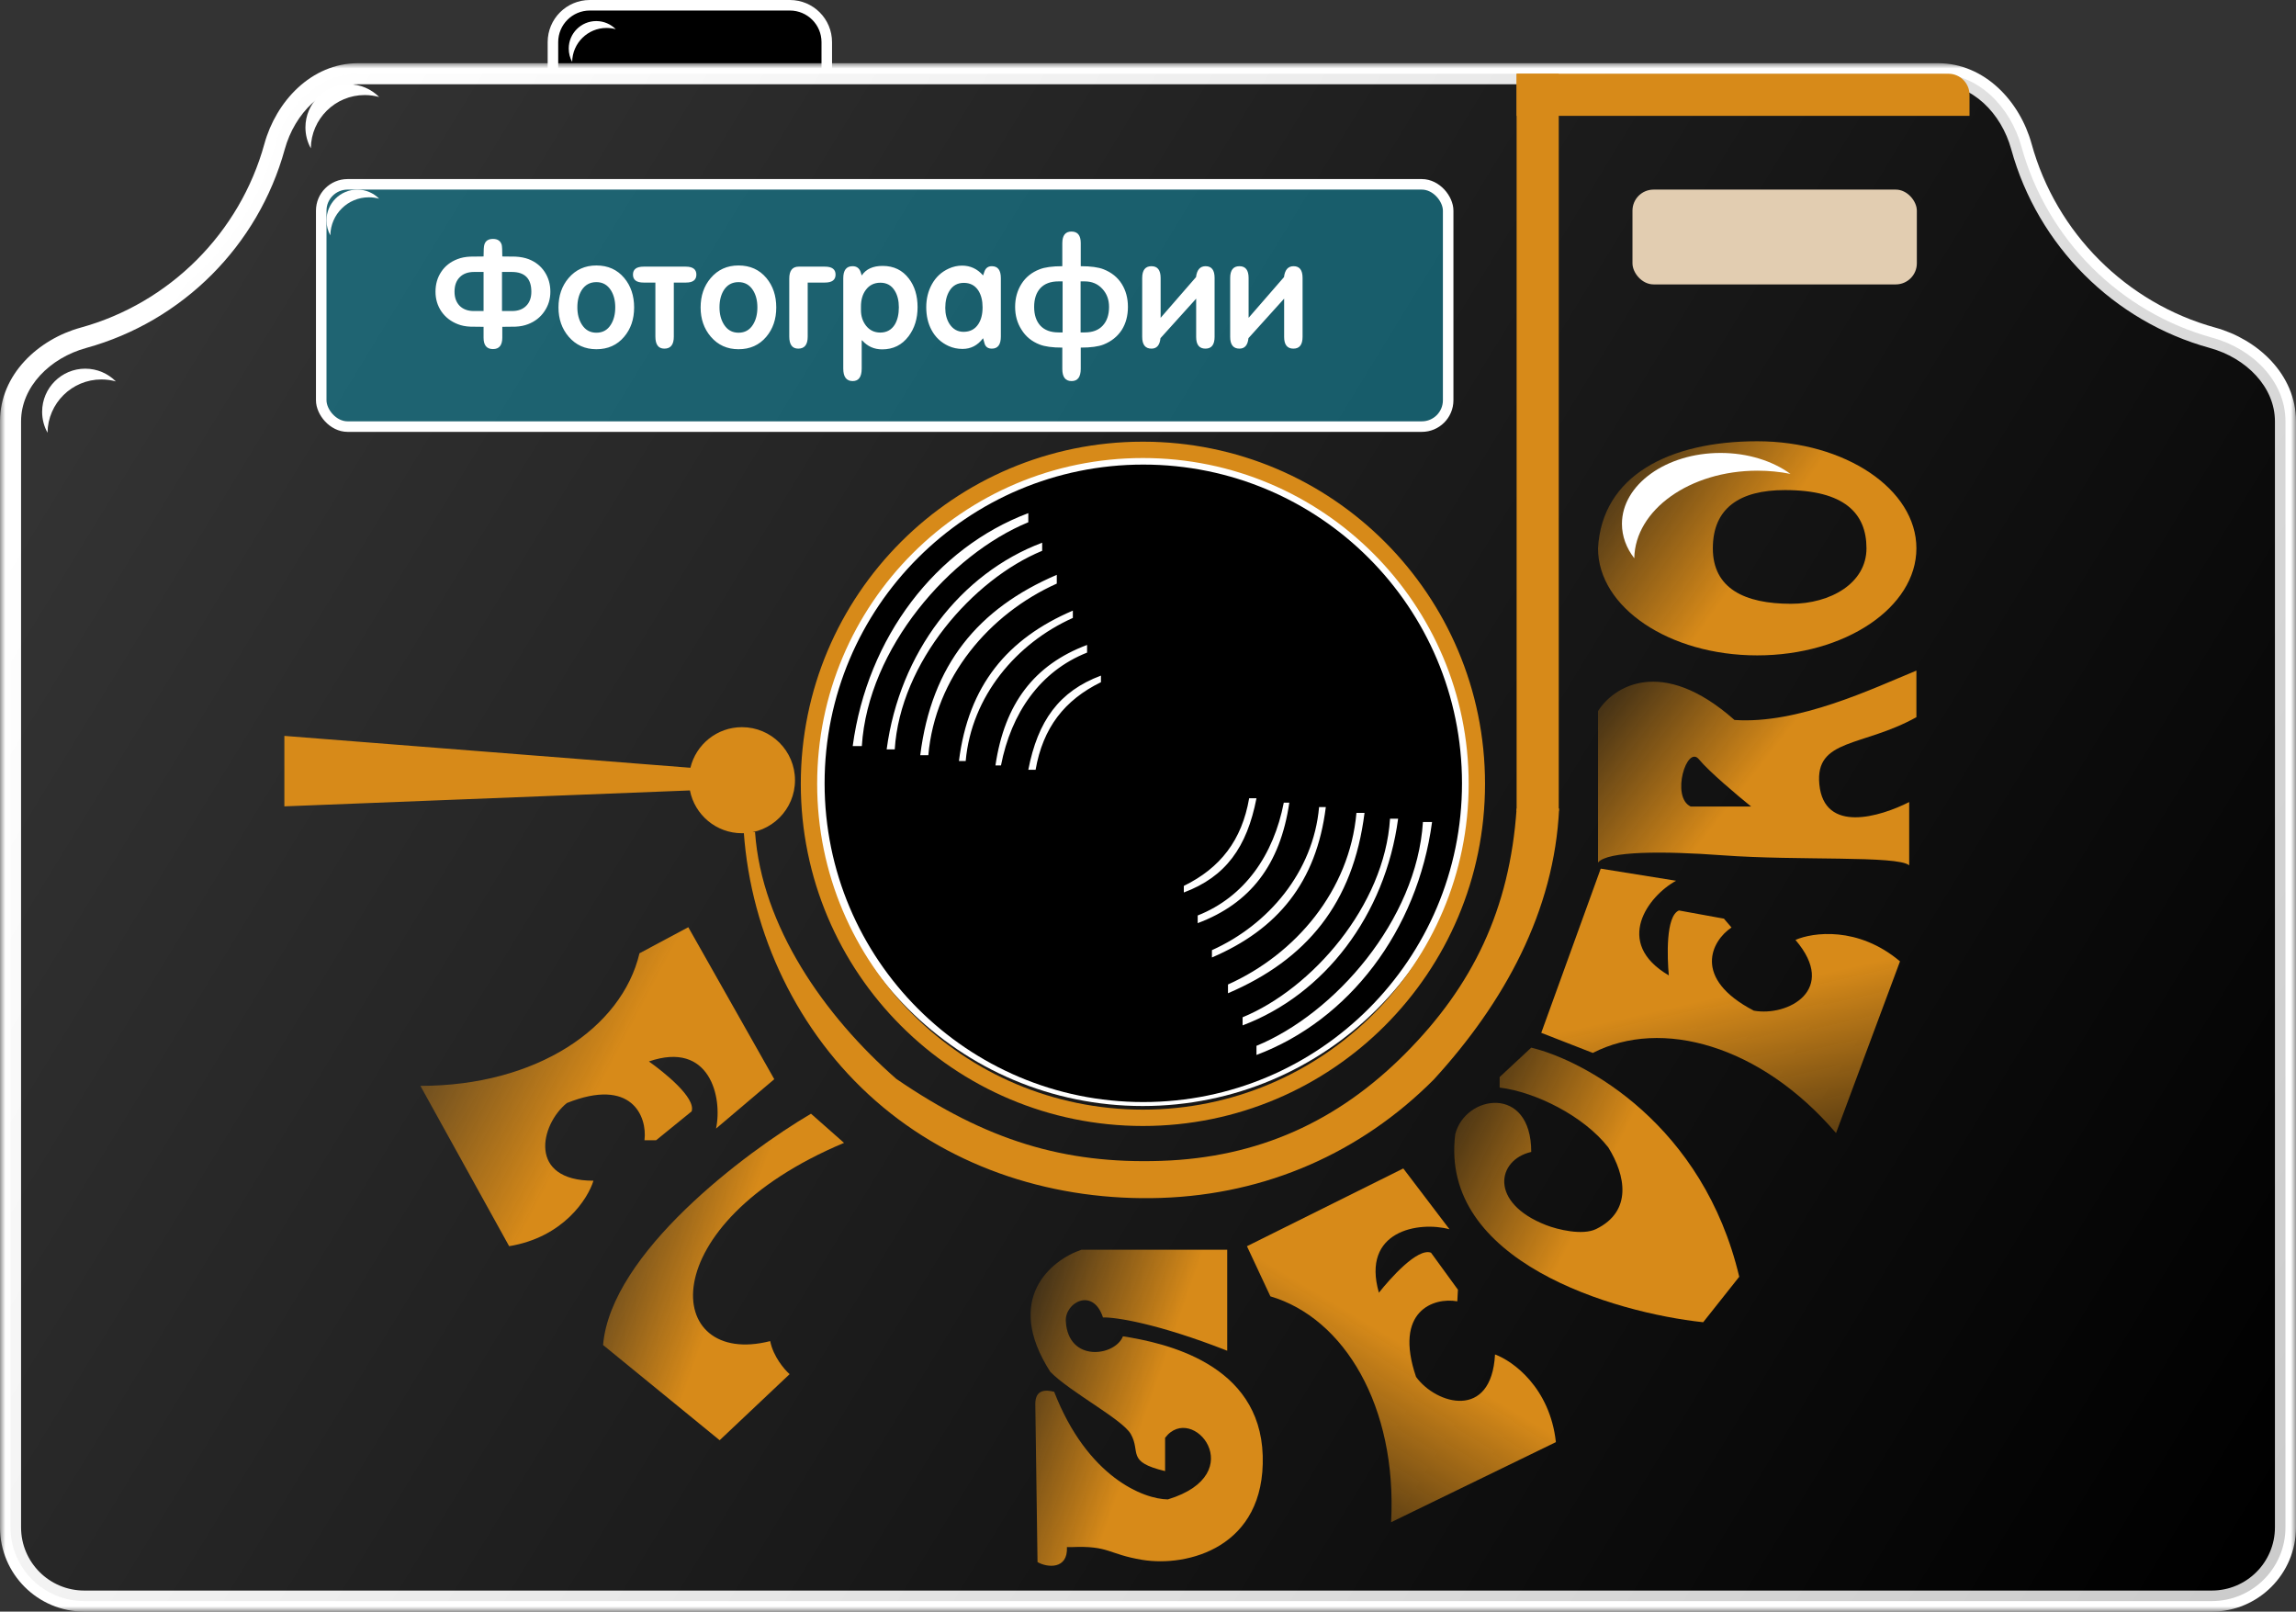 <?xml version="1.0" encoding="UTF-8"?> <svg xmlns="http://www.w3.org/2000/svg" width="218" height="153" viewBox="0 0 218 153" fill="none"><rect x="0" y="0" width="218" height="153" fill="#333333" stroke="none"/> <path d="M78 7.5H78.5V7V4C78.5 2.067 76.933 0.5 75 0.5H56C54.067 0.5 52.5 2.067 52.5 4V7V7.5H53H78Z" fill="black" stroke="white"></path> <mask id="path-2-outside-1_156_271" maskUnits="userSpaceOnUse" x="0" y="6" width="218" height="147" fill="black"> <rect fill="white" y="6" width="218" height="147"></rect> <path fill-rule="evenodd" clip-rule="evenodd" d="M210.082 32.069C213.809 33.096 217 36.134 217 40V145C217 148.866 213.866 152 210 152H8C4.134 152 1 148.866 1 145V40C1 36.134 4.191 33.096 7.918 32.069C16.717 29.647 23.647 22.717 26.07 13.918C27.096 10.191 30.134 7 34 7H184C187.866 7 190.904 10.191 191.931 13.918C194.353 22.717 201.283 29.647 210.082 32.069Z"></path> </mask> <path fill-rule="evenodd" clip-rule="evenodd" d="M210.082 32.069C213.809 33.096 217 36.134 217 40V145C217 148.866 213.866 152 210 152H8C4.134 152 1 148.866 1 145V40C1 36.134 4.191 33.096 7.918 32.069C16.717 29.647 23.647 22.717 26.07 13.918C27.096 10.191 30.134 7 34 7H184C187.866 7 190.904 10.191 191.931 13.918C194.353 22.717 201.283 29.647 210.082 32.069Z" fill="black"></path> <path d="M191.931 13.918L192.895 13.653L191.931 13.918ZM26.07 13.918L25.105 13.653L26.07 13.918ZM7.918 32.069L7.653 31.105L7.918 32.069ZM216 40V145H218V40H216ZM210 151H8V153H210V151ZM2 145V40H0V145H2ZM8.184 33.034C17.322 30.517 24.517 23.322 27.034 14.184L25.105 13.653C22.776 22.111 16.111 28.776 7.653 31.105L8.184 33.034ZM34 8H184V6H34V8ZM210.347 31.105C201.889 28.776 195.224 22.111 192.895 13.653L190.966 14.184C193.483 23.322 200.678 30.517 209.816 33.034L210.347 31.105ZM184 8C187.269 8 190.015 10.73 190.966 14.184L192.895 13.653C191.793 9.652 188.463 6 184 6V8ZM27.034 14.184C27.985 10.73 30.731 8 34 8V6C29.537 6 26.207 9.652 25.105 13.653L27.034 14.184ZM2 40C2 36.731 4.73 33.985 8.184 33.034L7.653 31.105C3.652 32.207 0 35.537 0 40H2ZM8 151C4.686 151 2 148.314 2 145H0C0 149.418 3.582 153 8 153V151ZM216 145C216 148.314 213.314 151 210 151V153C214.418 153 218 149.418 218 145H216ZM218 40C218 35.537 214.348 32.207 210.347 31.105L209.816 33.034C213.27 33.985 216 36.731 216 40H218Z" fill="white" mask="url(#path-2-outside-1_156_271)"></path> <path fill-rule="evenodd" clip-rule="evenodd" d="M210.082 32.069C213.809 33.096 217 36.134 217 40V145C217 148.866 213.866 152 210 152H8C4.134 152 1 148.866 1 145V40C1 36.134 4.191 33.096 7.918 32.069C16.717 29.647 23.647 22.717 26.07 13.918C27.096 10.191 30.134 7 34 7H184C187.866 7 190.904 10.191 191.931 13.918C194.353 22.717 201.283 29.647 210.082 32.069Z" fill="url(#paint0_linear_156_271)" fill-opacity="0.2"></path> <circle cx="108.5" cy="73.5" r="31.5" fill="white"></circle> <path fill-rule="evenodd" clip-rule="evenodd" d="M70.448 79.103C73.229 79.103 75.483 76.849 75.483 74.069C75.483 71.288 73.229 69.034 70.448 69.034C68.074 69.034 66.084 70.677 65.553 72.888L27 69.862V76.552L65.507 75.04C65.96 77.356 68 79.103 70.448 79.103Z" fill="#D78A19"></path> <path d="M144 7H185C186.105 7 187 7.895 187 9V11H144V7Z" fill="#D78A19"></path> <rect x="148" y="7" width="70" height="4" transform="rotate(90 148 7)" fill="#D78A19"></rect> <path d="M148.035 76.759C147.586 86.517 142.828 95.172 136.138 102.483C129.205 109.446 120.223 113.392 110.251 113.724C100.279 114.056 90.564 111.009 83.155 104.523C75.746 98.037 71.305 88.66 70.621 79H71.69C72.322 87.93 78.256 96.431 85.104 102.426C93.655 108.276 101.033 110.514 110.251 110.207C119.469 109.9 127.005 106.471 133.414 100.034C139.823 93.598 143.345 86.345 144 76.759H148.035Z" fill="#D78A19"></path> <circle cx="108.517" cy="74.414" r="2.069" fill="#9A1609"></circle> <path fill-rule="evenodd" clip-rule="evenodd" d="M108.553 104.624C125.265 104.624 138.813 91.076 138.813 74.364C138.813 57.652 125.265 44.105 108.553 44.105C91.841 44.105 78.294 57.652 78.294 74.364C78.294 91.076 91.841 104.624 108.553 104.624ZM81.829 70.829C82.419 61.505 90.218 52.631 97.635 49.581V48.715C88.866 52.008 82.349 60.5 80.963 70.829H81.829ZM84.954 71.141C85.476 62.869 92.383 54.997 98.952 52.291V51.522C91.186 54.444 85.414 61.977 84.186 71.141H84.954ZM88.143 71.695C88.796 64.312 93.926 58.281 100.339 55.404V54.572C92.886 57.761 88.45 63.099 87.375 71.695H88.143ZM101.864 58.663C96.514 61.062 92.235 66.092 91.69 72.25H91.049C91.946 65.081 95.647 60.629 101.864 57.969V58.663ZM95.041 72.666C96.006 67.709 98.744 63.723 103.216 61.955V61.227C98.224 63.099 95.382 66.773 94.516 72.666H95.041ZM98.328 73.082C99.021 69.096 101.066 66.461 104.533 64.763V64.139C100.555 65.625 98.536 68.437 97.635 73.082H98.328ZM119.299 99.286C126.716 96.236 134.515 87.362 135.104 78.038H135.971C134.584 88.368 128.068 96.86 119.299 100.153V99.286ZM131.98 77.727C131.458 85.998 124.551 93.87 117.982 96.576V97.345C125.748 94.424 131.52 86.89 132.748 77.727H131.98ZM128.791 77.172C128.138 84.555 123.008 90.586 116.595 93.463V94.295C124.047 91.106 128.484 85.768 129.559 77.172H128.791ZM115.07 90.204C120.419 87.805 124.699 82.775 125.244 76.617H125.884C124.988 83.787 121.287 88.238 115.07 90.898V90.204ZM121.893 76.201C120.928 81.158 118.19 85.144 113.718 86.912V87.64C118.71 85.768 121.552 82.094 122.418 76.201H121.893ZM118.605 75.785C117.912 79.772 115.867 82.406 112.401 84.104V84.728C116.378 83.242 118.398 80.43 119.299 75.785H118.605Z" fill="black"></path> <path d="M141 74.414C141 92.353 126.457 106.896 108.517 106.896C90.577 106.896 76.034 92.353 76.034 74.414C76.034 56.474 90.577 41.931 108.517 41.931C126.457 41.931 141 56.474 141 74.414ZM77.588 74.414C77.588 91.496 91.435 105.343 108.517 105.343C125.599 105.343 139.447 91.496 139.447 74.414C139.447 57.332 125.599 43.484 108.517 43.484C91.435 43.484 77.588 57.332 77.588 74.414Z" fill="#D78A19"></path> <path d="M145.388 99.458C150.549 100.704 161.724 106.799 165.137 121.208L161.713 125.527C153.235 124.614 136.656 119.765 138.173 107.673C139.121 103.934 145.388 102.934 145.388 109.359C142.124 110.108 141.356 114.191 146.809 116.31C147.869 116.722 150.247 117.316 151.549 116.679C155.019 114.982 154.34 111.571 152.708 108.937C150.383 105.947 145.793 103.665 142.386 103.25V102.249L145.388 99.458Z" fill="url(#paint1_linear_156_271)"></path> <path d="M132.082 144.513C132.668 133.522 127.63 125.132 120.62 123.07L118.395 118.311L133.239 110.928L137.625 116.699C134.714 115.911 129.233 116.832 130.923 122.723C131.997 121.374 134.59 118.436 135.872 118.926L138.427 122.438L138.368 123.542C136.139 123.142 132.308 124.432 134.452 130.717C136.368 133.35 141.616 134.843 141.949 128.585C143.639 129.202 147.161 131.732 147.729 136.909L132.082 144.513Z" fill="url(#paint2_linear_156_271)"></path> <path fill-rule="evenodd" clip-rule="evenodd" d="M151.729 81.885V67.507C153.151 65.225 157.732 62.199 164.684 68.35C170.741 68.771 177.85 65.348 181.958 63.663V68.087C176.85 70.93 172.32 70.088 172.742 74.459C173.195 79.159 178.5 77.549 181.273 76.144V82.148C180.167 81.2 170.721 81.729 163.578 81.2C157.89 80.779 152.609 80.79 151.729 81.885ZM166.264 76.566H160.524C158.628 75.67 160.155 70.667 161.314 72.089C162.241 73.227 165 75.547 166.264 76.566Z" fill="url(#paint3_linear_156_271)"></path> <path d="M39.916 103.087C50.923 103.087 59.033 97.61 60.718 90.5L65.353 88.025L73.516 102.455L67.986 107.142C68.618 104.193 67.406 98.768 61.613 100.77C63.018 101.77 66.09 104.203 65.669 105.509L62.298 108.248H61.192C61.473 106.001 59.981 102.244 53.819 104.719C51.291 106.773 50.08 112.092 56.347 112.092C55.82 113.813 53.482 117.464 48.342 118.307L39.916 103.087Z" fill="url(#paint4_linear_156_271)"></path> <path d="M174.327 107.568C167.165 99.21 157.729 96.615 151.234 99.961L146.339 98.052L151.985 82.465L159.142 83.614C156.492 85.053 153.161 89.502 158.45 92.599C158.296 90.882 158.144 86.966 159.41 86.436L163.683 87.213L164.403 88.053C162.513 89.302 160.632 92.879 166.52 95.948C169.725 96.531 174.552 93.99 170.474 89.231C172.123 88.511 176.418 87.911 180.402 91.266L174.327 107.568Z" fill="url(#paint5_linear_156_271)"></path> <path d="M116.522 128.232V118.647H102.671C99.827 119.612 95.256 123.281 99.722 130.233C101.565 132.129 106.558 134.741 107.358 136.131C108.359 137.869 106.884 138.765 110.623 139.66V136.5C113.204 133.077 118.839 139.923 110.887 142.346C108.604 142.328 103.25 140.26 100.09 132.129C99.318 131.936 98.3 131.866 98.3 133.288L98.51 148.297C99.406 148.823 101.407 149.034 101.302 146.875H101.723C105.357 146.717 105.172 147.545 108.464 148.086C112.73 148.787 120.155 146.928 119.892 138.185C119.629 129.443 110.623 127.494 106.621 126.862C105.883 128.758 101.429 129.39 101.196 125.441C101.091 123.65 103.777 122.175 104.725 125.072C105.883 125.037 109.865 125.62 116.522 128.232Z" fill="url(#paint6_linear_156_271)"></path> <path d="M181.958 52.055C181.958 57.668 175.191 62.219 166.843 62.219C158.496 62.219 151.729 57.668 151.729 52.055C152.097 45.156 158.496 41.891 166.843 41.891C175.191 41.891 181.958 46.441 181.958 52.055ZM162.63 52.055C162.63 55.858 165.632 57.321 170.056 57.321C173.795 57.321 177.218 55.373 177.218 52.055C177.218 48.737 175.132 46.525 169.477 46.525C165.158 46.525 162.63 48.252 162.63 52.055Z" fill="url(#paint7_linear_156_271)"></path> <path d="M73.127 127.319C62.98 129.902 61.688 116.248 80.139 108.499L77.002 105.731C70.729 109.421 57.998 118.979 57.26 127.688L68.33 136.729L74.973 130.456C74.481 130.025 73.423 128.795 73.127 127.319Z" fill="url(#paint8_linear_156_271)"></path> <rect x="155" y="18" width="27" height="9" rx="2" fill="#E2CDB1"></rect> <rect x="30.5" y="17.5" width="107" height="23" rx="2.5" fill="#15879F" fill-opacity="0.6" stroke="white"></rect> <path d="M52.256 27.694C52.256 28.394 52.065 29.019 51.682 29.57C51.309 30.121 50.795 30.522 50.142 30.774C49.787 30.914 49.386 30.993 48.938 31.012C48.845 31.021 48.429 31.026 47.692 31.026V32.048C47.692 32.776 47.398 33.14 46.81 33.14C46.213 33.14 45.914 32.781 45.914 32.062V31.026C45.167 31.026 44.752 31.021 44.668 31.012C44.211 30.993 43.809 30.914 43.464 30.774C42.811 30.522 42.293 30.121 41.91 29.57C41.537 29.019 41.35 28.394 41.35 27.694C41.35 26.975 41.532 26.345 41.896 25.804C42.26 25.253 42.773 24.852 43.436 24.6C43.791 24.46 44.197 24.381 44.654 24.362C44.757 24.353 45.177 24.348 45.914 24.348C45.914 23.751 45.937 23.382 45.984 23.242C46.087 22.869 46.362 22.682 46.81 22.682C47.249 22.682 47.524 22.869 47.636 23.242C47.673 23.391 47.692 23.76 47.692 24.348C48.429 24.348 48.849 24.353 48.952 24.362C49.428 24.39 49.839 24.469 50.184 24.6C50.837 24.852 51.346 25.253 51.71 25.804C52.074 26.355 52.256 26.985 52.256 27.694ZM50.45 27.694C50.45 26.443 49.829 25.818 48.588 25.818H47.664V29.528H48.616C49.185 29.528 49.633 29.365 49.96 29.038C50.287 28.711 50.45 28.263 50.45 27.694ZM45.914 29.528V25.818H45.018C44.43 25.818 43.973 25.986 43.646 26.322C43.319 26.649 43.156 27.106 43.156 27.694C43.156 28.254 43.319 28.702 43.646 29.038C43.982 29.365 44.43 29.528 44.99 29.528H45.914ZM60.209 29.192C60.209 30.303 59.892 31.231 59.257 31.978C58.595 32.762 57.717 33.154 56.625 33.154C55.552 33.154 54.675 32.757 53.993 31.964C53.349 31.208 53.027 30.284 53.027 29.192C53.027 28.081 53.345 27.153 53.979 26.406C54.661 25.603 55.543 25.202 56.625 25.202C57.727 25.202 58.609 25.599 59.271 26.392C59.897 27.139 60.209 28.072 60.209 29.192ZM56.625 26.784C56.019 26.784 55.552 27.041 55.225 27.554C54.955 27.993 54.819 28.534 54.819 29.178C54.819 29.813 54.959 30.354 55.239 30.802C55.566 31.325 56.028 31.586 56.625 31.586C57.232 31.586 57.694 31.325 58.011 30.802C58.282 30.363 58.417 29.822 58.417 29.178C58.417 28.543 58.282 28.007 58.011 27.568C57.685 27.045 57.223 26.784 56.625 26.784ZM66.119 26.07C66.119 26.574 65.793 26.826 65.139 26.826H63.977V31.964C63.977 32.72 63.679 33.098 63.081 33.098C62.512 33.098 62.227 32.715 62.227 31.95V26.826H61.107C60.435 26.826 60.099 26.574 60.099 26.07C60.099 25.566 60.435 25.314 61.107 25.314H65.111C65.783 25.314 66.119 25.566 66.119 26.07ZM73.704 29.192C73.704 30.303 73.386 31.231 72.752 31.978C72.089 32.762 71.212 33.154 70.12 33.154C69.046 33.154 68.169 32.757 67.488 31.964C66.844 31.208 66.522 30.284 66.522 29.192C66.522 28.081 66.839 27.153 67.474 26.406C68.155 25.603 69.037 25.202 70.12 25.202C71.221 25.202 72.103 25.599 72.766 26.392C73.391 27.139 73.704 28.072 73.704 29.192ZM70.12 26.784C69.513 26.784 69.046 27.041 68.72 27.554C68.449 27.993 68.314 28.534 68.314 29.178C68.314 29.813 68.454 30.354 68.734 30.802C69.06 31.325 69.522 31.586 70.12 31.586C70.726 31.586 71.188 31.325 71.506 30.802C71.776 30.363 71.912 29.822 71.912 29.178C71.912 28.543 71.776 28.007 71.506 27.568C71.179 27.045 70.717 26.784 70.12 26.784ZM79.335 26.07C79.335 26.574 78.999 26.826 78.327 26.826H76.689V31.964C76.689 32.72 76.39 33.098 75.793 33.098C75.224 33.098 74.939 32.715 74.939 31.95V26.448C74.939 25.692 75.238 25.314 75.835 25.314H78.327C78.999 25.314 79.335 25.566 79.335 26.07ZM87.122 29.164C87.122 30.247 86.837 31.166 86.268 31.922C85.643 32.753 84.807 33.168 83.762 33.168C82.997 33.168 82.362 32.883 81.858 32.314H81.816V34.988C81.816 35.781 81.531 36.178 80.962 36.178C80.365 36.178 80.066 35.781 80.066 34.988V26.42C80.066 25.655 80.36 25.272 80.948 25.272C81.321 25.272 81.573 25.445 81.704 25.79C81.723 25.874 81.76 25.991 81.816 26.14H81.83C82.231 25.543 82.889 25.244 83.804 25.244C84.859 25.244 85.689 25.645 86.296 26.448C86.847 27.167 87.122 28.072 87.122 29.164ZM85.344 29.178C85.344 28.543 85.213 28.016 84.952 27.596C84.644 27.092 84.191 26.84 83.594 26.84C82.997 26.84 82.53 27.073 82.194 27.54C81.895 27.951 81.746 28.469 81.746 29.094V29.444C81.746 30.013 81.905 30.503 82.222 30.914C82.567 31.353 83.02 31.572 83.58 31.572C84.187 31.572 84.649 31.315 84.966 30.802C85.218 30.373 85.344 29.831 85.344 29.178ZM95.029 31.95C95.029 32.715 94.745 33.098 94.175 33.098C93.821 33.098 93.592 32.944 93.489 32.636C93.461 32.515 93.415 32.347 93.349 32.132H93.321C92.817 32.795 92.173 33.126 91.389 33.126C90.913 33.126 90.47 33.033 90.059 32.846C89.35 32.519 88.813 32.015 88.449 31.334C88.113 30.709 87.945 29.985 87.945 29.164C87.945 28.361 88.123 27.638 88.477 26.994C88.851 26.313 89.387 25.813 90.087 25.496C90.498 25.309 90.918 25.216 91.347 25.216C92.131 25.216 92.794 25.524 93.335 26.14H93.349V26.126C93.377 26.023 93.419 25.902 93.475 25.762C93.597 25.435 93.83 25.272 94.175 25.272C94.745 25.272 95.029 25.65 95.029 26.406V31.95ZM91.515 26.854C90.909 26.854 90.451 27.111 90.143 27.624C89.882 28.053 89.751 28.59 89.751 29.234C89.751 29.831 89.887 30.34 90.157 30.76C90.484 31.255 90.927 31.502 91.487 31.502C92.103 31.502 92.57 31.259 92.887 30.774C93.158 30.363 93.293 29.831 93.293 29.178C93.293 28.543 93.163 28.016 92.901 27.596C92.584 27.101 92.122 26.854 91.515 26.854ZM107.094 29.136C107.094 29.967 106.903 30.69 106.52 31.306C106.109 31.941 105.531 32.407 104.784 32.706C104.289 32.902 103.566 33 102.614 33V35.016C102.614 35.791 102.325 36.178 101.746 36.178C101.158 36.178 100.864 35.795 100.864 35.03V33C99.921 33 99.203 32.902 98.708 32.706C97.961 32.417 97.387 31.945 96.986 31.292C96.585 30.667 96.384 29.948 96.384 29.136C96.384 28.315 96.585 27.587 96.986 26.952C97.387 26.317 97.961 25.855 98.708 25.566C99.203 25.37 99.921 25.272 100.864 25.272V23.088C100.864 22.351 101.153 21.982 101.732 21.982C102.32 21.982 102.614 22.346 102.614 23.074V25.272C103.566 25.272 104.289 25.37 104.784 25.566C105.54 25.865 106.114 26.327 106.506 26.952C106.898 27.577 107.094 28.305 107.094 29.136ZM102.992 26.714H102.6V31.558H102.992C103.739 31.558 104.308 31.343 104.7 30.914C105.101 30.485 105.302 29.892 105.302 29.136C105.302 28.445 105.087 27.871 104.658 27.414C104.229 26.947 103.673 26.714 102.992 26.714ZM100.892 31.558V26.714H100.5C99.753 26.714 99.179 26.929 98.778 27.358C98.386 27.787 98.19 28.38 98.19 29.136C98.19 29.892 98.386 30.485 98.778 30.914C99.179 31.343 99.753 31.558 100.5 31.558H100.892ZM115.323 31.978C115.323 32.725 115.033 33.098 114.455 33.098C113.867 33.098 113.573 32.729 113.573 31.992V28.352L110.185 32.104C110.119 32.767 109.835 33.098 109.331 33.098C108.743 33.098 108.449 32.725 108.449 31.978V26.392C108.449 25.645 108.743 25.272 109.331 25.272C109.909 25.272 110.199 25.645 110.199 26.392V30.172L113.559 26.308C113.643 25.617 113.946 25.272 114.469 25.272C115.038 25.272 115.323 25.641 115.323 26.378V31.978ZM123.676 31.978C123.676 32.725 123.387 33.098 122.808 33.098C122.22 33.098 121.926 32.729 121.926 31.992V28.352L118.538 32.104C118.473 32.767 118.188 33.098 117.684 33.098C117.096 33.098 116.802 32.725 116.802 31.978V26.392C116.802 25.645 117.096 25.272 117.684 25.272C118.263 25.272 118.552 25.645 118.552 26.392V30.172L121.912 26.308C121.996 25.617 122.3 25.272 122.822 25.272C123.392 25.272 123.676 25.641 123.676 26.378V31.978Z" fill="white"></path> <path fill-rule="evenodd" clip-rule="evenodd" d="M58.464 2.771C58.186 2.694 57.893 2.653 57.591 2.653C55.801 2.653 54.348 4.093 54.327 5.877C54.118 5.502 54 5.071 54 4.612C54 3.169 55.169 2 56.611 2C57.336 2 57.991 2.295 58.464 2.771Z" fill="white"></path> <path fill-rule="evenodd" clip-rule="evenodd" d="M170 44.989C169.004 44.79 167.954 44.684 166.87 44.684C160.456 44.684 155.248 48.398 155.171 53C154.425 52.033 154 50.92 154 49.736C154 46.016 158.19 43 163.36 43C165.956 43 168.305 43.76 170 44.989Z" fill="white"></path> <path fill-rule="evenodd" clip-rule="evenodd" d="M36 9.209C35.564 9.088 35.105 9.024 34.63 9.024C31.825 9.024 29.546 11.281 29.512 14.079C29.186 13.492 29 12.815 29 12.095C29 9.833 30.833 8 33.095 8C34.231 8 35.258 8.462 36 9.209Z" fill="white"></path> <path fill-rule="evenodd" clip-rule="evenodd" d="M11 36.209C10.564 36.088 10.105 36.024 9.63 36.024C6.824 36.024 4.546 38.282 4.512 41.08C4.186 40.492 4 39.815 4 39.095C4 36.833 5.833 35 8.095 35C9.231 35 10.258 35.462 11 36.209Z" fill="white"></path> <path fill-rule="evenodd" clip-rule="evenodd" d="M36 18.864C35.689 18.777 35.361 18.731 35.022 18.731C33.017 18.731 31.39 20.344 31.366 22.343C31.133 21.923 31 21.439 31 20.925C31 19.309 32.309 18 33.925 18C34.736 18 35.47 18.33 36 18.864Z" fill="white"></path> <defs> <linearGradient id="paint0_linear_156_271" x1="210.5" y1="152" x2="12.5" y2="31" gradientUnits="userSpaceOnUse"> <stop></stop> <stop offset="1" stop-color="white"></stop> </linearGradient> <linearGradient id="paint1_linear_156_271" x1="152.181" y1="111.694" x2="133.498" y2="102.426" gradientUnits="userSpaceOnUse"> <stop stop-color="#D78A19"></stop> <stop offset="1" stop-color="#D78A19" stop-opacity="0"></stop> </linearGradient> <linearGradient id="paint2_linear_156_271" x1="132.167" y1="126.98" x2="119.02" y2="148.872" gradientUnits="userSpaceOnUse"> <stop stop-color="#D78A19"></stop> <stop offset="1" stop-color="#D78A19" stop-opacity="0"></stop> </linearGradient> <linearGradient id="paint3_linear_156_271" x1="167.485" y1="72.339" x2="151.341" y2="59.722" gradientUnits="userSpaceOnUse"> <stop stop-color="#D78A19"></stop> <stop offset="1" stop-color="#D78A19" stop-opacity="0"></stop> </linearGradient> <linearGradient id="paint4_linear_156_271" x1="57.429" y1="102.239" x2="34.868" y2="90.276" gradientUnits="userSpaceOnUse"> <stop stop-color="#D78A19"></stop> <stop offset="1" stop-color="#D78A19" stop-opacity="0"></stop> </linearGradient> <linearGradient id="paint5_linear_156_271" x1="162.288" y1="94.821" x2="167.883" y2="119.737" gradientUnits="userSpaceOnUse"> <stop stop-color="#D78A19"></stop> <stop offset="1" stop-color="#D78A19" stop-opacity="0"></stop> </linearGradient> <linearGradient id="paint6_linear_156_271" x1="109.344" y1="132.729" x2="92.46" y2="126.799" gradientUnits="userSpaceOnUse"> <stop stop-color="#D78A19"></stop> <stop offset="1" stop-color="#D78A19" stop-opacity="0"></stop> </linearGradient> <linearGradient id="paint7_linear_156_271" x1="167.485" y1="51.432" x2="150.206" y2="39.153" gradientUnits="userSpaceOnUse"> <stop stop-color="#D78A19"></stop> <stop offset="1" stop-color="#D78A19" stop-opacity="0"></stop> </linearGradient> <linearGradient id="paint8_linear_156_271" x1="69.185" y1="120.281" x2="51.681" y2="114.107" gradientUnits="userSpaceOnUse"> <stop stop-color="#D78A19"></stop> <stop offset="1" stop-color="#D78A19" stop-opacity="0"></stop> </linearGradient> </defs> </svg> 